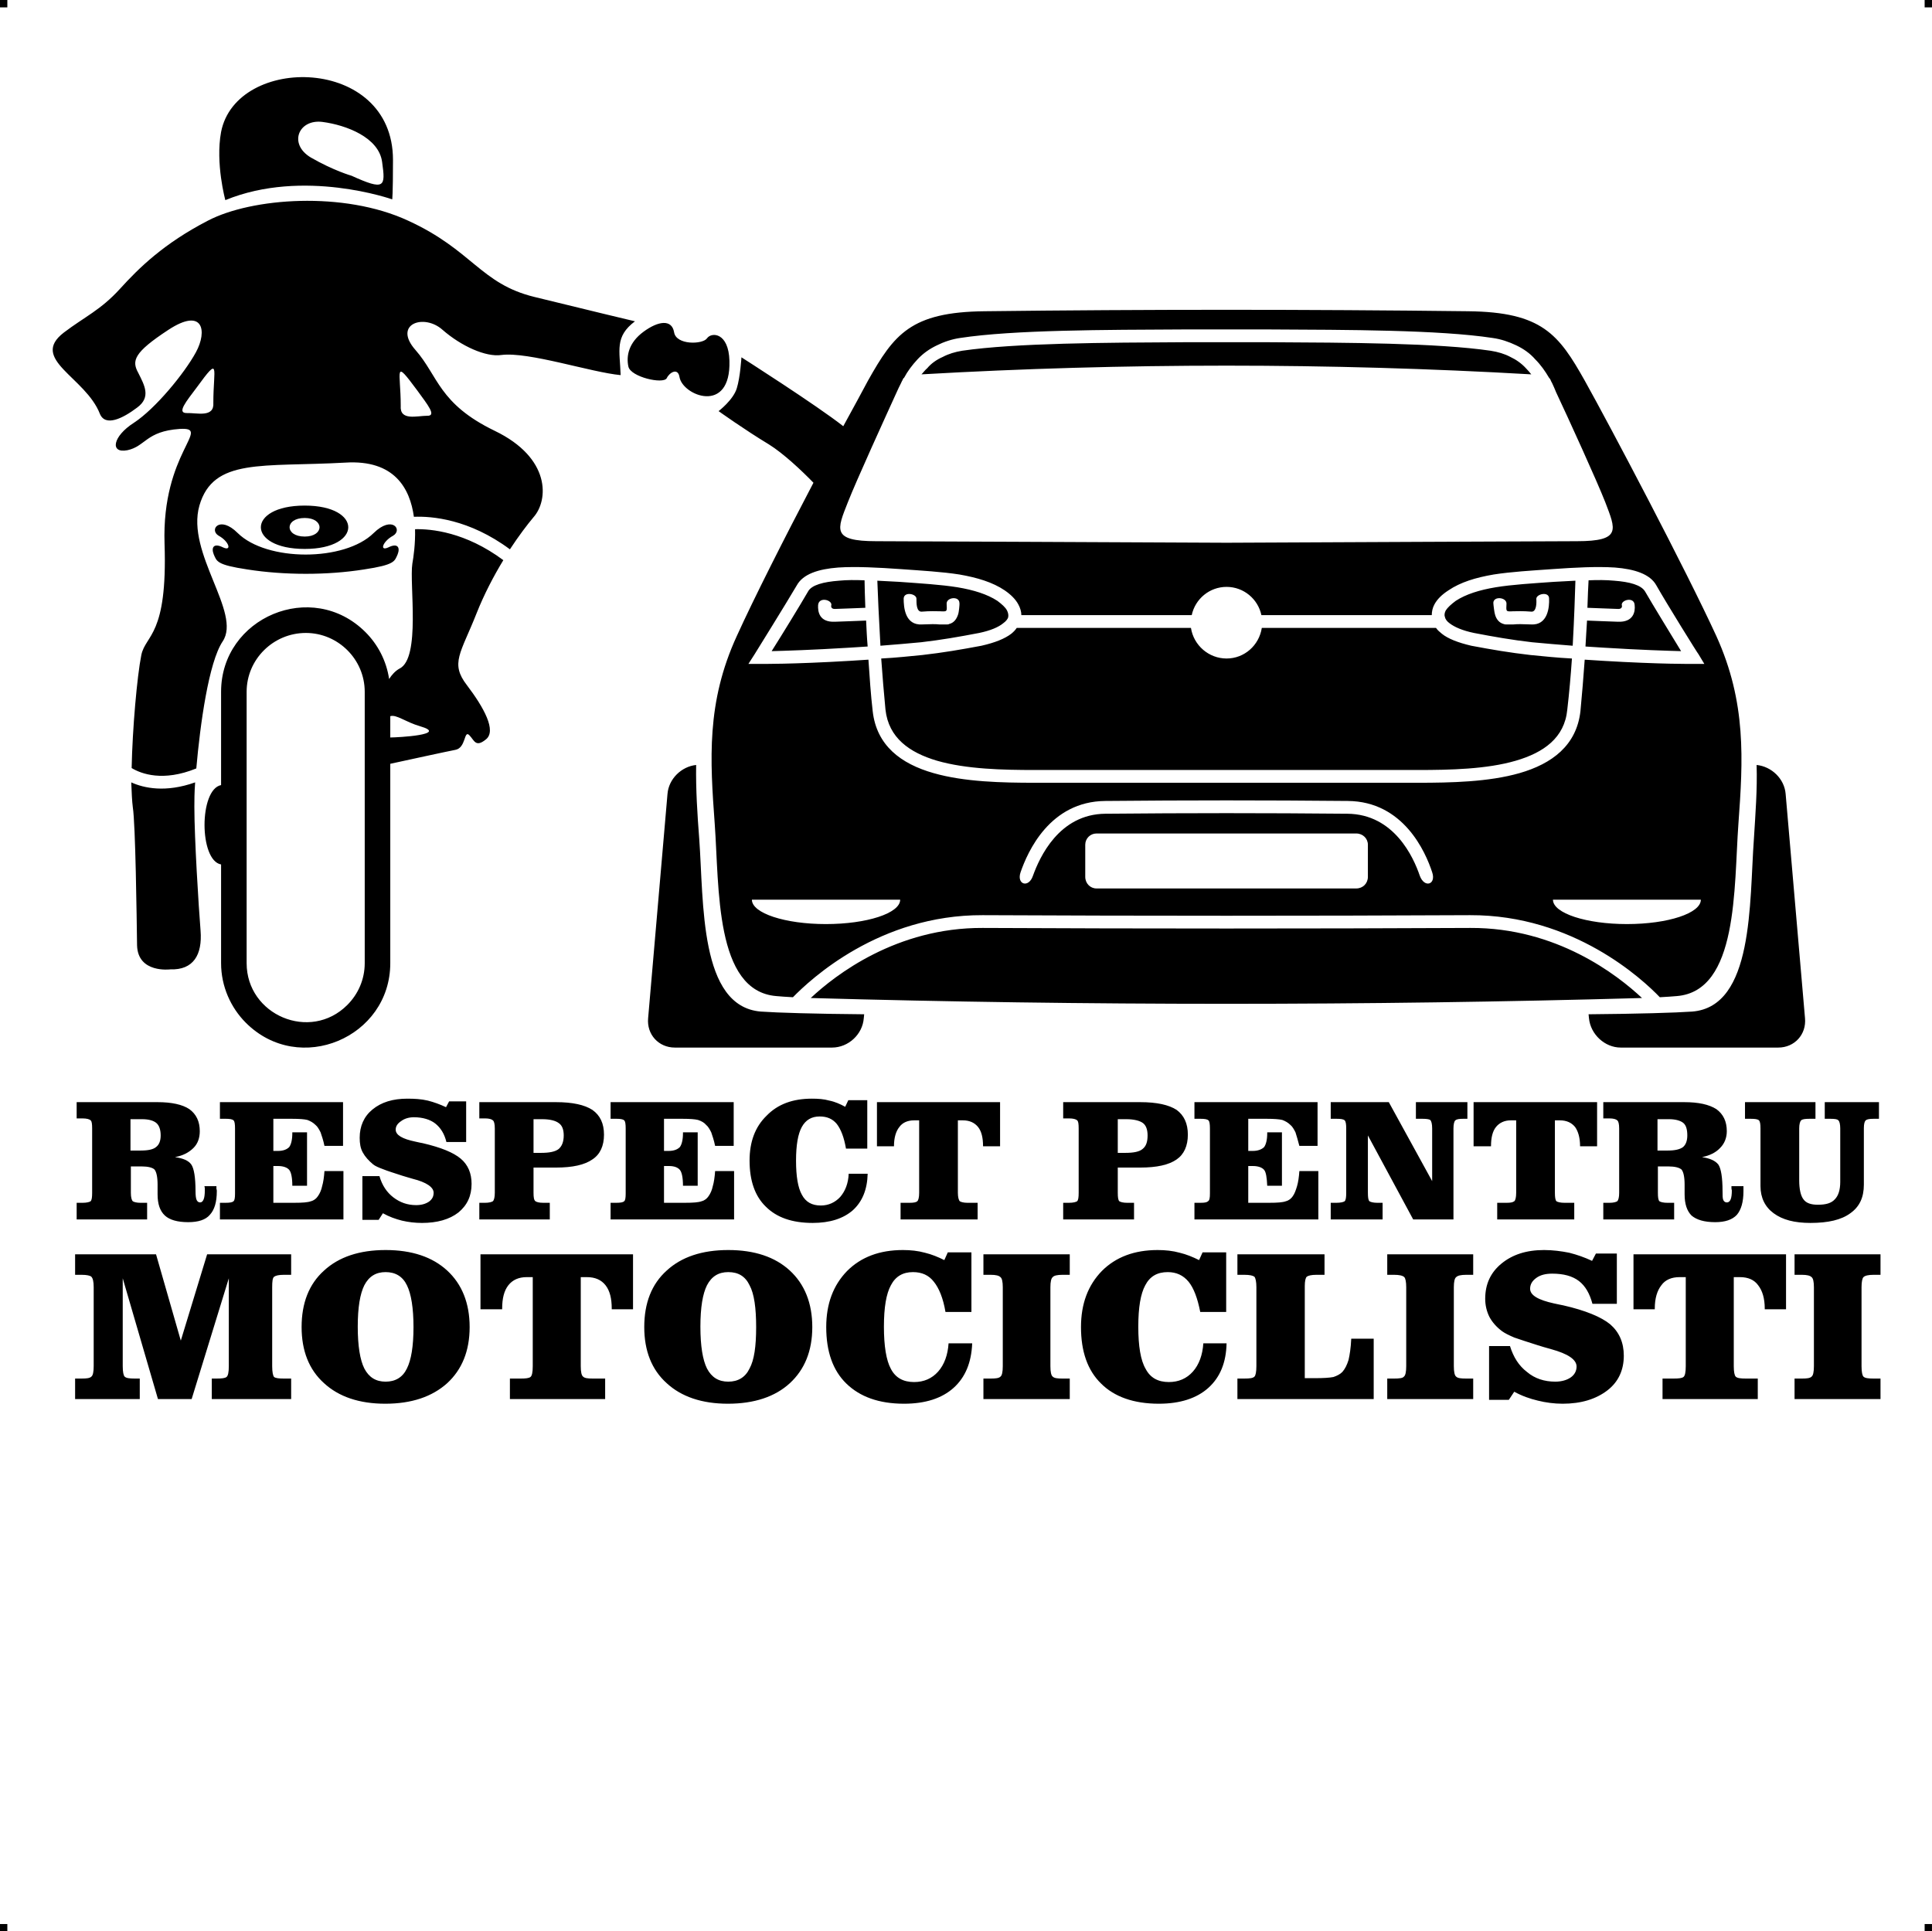 <?xml version="1.0" encoding="UTF-8"?> <!-- Creator: CorelDRAW X7 --> <?xml-stylesheet href="respect-golf-7.css" type="text/css"?> <svg xmlns="http://www.w3.org/2000/svg" xmlns:xlink="http://www.w3.org/1999/xlink" xml:space="preserve" width="4.994in" height="4.993in" version="1.1" style="shape-rendering:geometricPrecision; text-rendering:geometricPrecision; image-rendering:optimizeQuality; fill-rule:evenodd; clip-rule:evenodd" viewBox="0 0 4990 4989"> <g id="Layer_x0020_1">  <g id="_789361280"> <rect class="fil0" width="18.958" height="19.065"></rect> <rect class="fil0" x="4971" width="18.958" height="19.065"></rect> <rect class="fil0" y="4970" width="18.958" height="19.065"></rect> <rect class="fil0" x="4971" y="4970" width="18.958" height="19.065"></rect> </g> <path class="fil1" d="M787 1338c51,0 51,48 0,48 -52,0 -52,-48 0,-48zm1487 330c39,-3 73,-6 105,-9 52,-6 98,-14 150,-24 29,-6 50,-15 62,-25 7,-5 12,-11 13,-16l0 0c1,-5 0,-11 -3,-17 -4,-8 -13,-16 -25,-25 -26,-17 -61,-28 -103,-35 -44,-7 -95,-10 -150,-14 -19,-1 -38,-2 -57,-3 1,33 4,96 8,168zm-187 -140c-19,33 -68,113 -94,154 36,-1 104,-3 201,-9 16,-1 32,-2 47,-3 -2,-23 -3,-46 -4,-67 -20,1 -55,2 -80,3 -41,2 -45,-26 -44,-43 2,-23 38,-13 34,1 -1,4 1,9 9,9 24,-1 59,-2 79,-3 -1,-30 -2,-55 -2,-71 -24,-1 -46,-1 -66,1 -40,3 -71,11 -80,28zm280 19c0,12 0,33 13,33 24,-2 37,-1 48,-1 19,1 18,1 17,-20 0,-16 32,-20 33,-2 1,5 -2,27 -3,29 -4,13 -11,23 -24,26 -1,1 -3,1 -5,1 -7,0 -13,0 -20,0 -9,-1 -22,-1 -44,0 -45,3 -48,-45 -48,-67 1,-19 34,-12 33,1zm-42 777c0,35 -86,63 -192,63 -105,0 -191,-28 -191,-63l383 0zm-176 382l-406 0c-42,0 -73,-34 -69,-76l50 -579c3,-39 36,-71 74,-75 -1,63 3,126 8,191 12,165 0,433 159,446 42,3 142,6 267,7l-1 10c-3,42 -40,76 -82,76zm1806 -1739c-4,-5 -9,-11 -14,-16 -11,-12 -25,-22 -40,-29 -15,-8 -32,-13 -51,-16 -136,-20 -370,-21 -574,-22 -72,0 -144,0 -217,0 -203,1 -437,2 -574,22 -18,3 -35,8 -50,16 -16,7 -30,17 -40,29 -6,5 -10,11 -15,16 522,-30 1054,-30 1575,0zm107 701c-39,-3 -73,-6 -105,-9 -52,-6 -98,-14 -150,-24 -29,-6 -50,-15 -63,-25 -7,-5 -11,-11 -12,-16l0 0c-2,-5 -1,-11 2,-17 5,-8 14,-16 26,-25 26,-17 61,-28 103,-35 43,-7 94,-10 150,-14 19,-1 38,-2 56,-3 -1,33 -3,96 -7,168zm187 -140c19,33 68,113 93,154 -36,-1 -103,-3 -200,-9 -17,-1 -32,-2 -47,-3 1,-23 3,-46 4,-67 20,1 55,2 79,3 41,2 46,-26 44,-43 -1,-23 -37,-13 -33,1 1,4 -1,9 -9,9 -24,-1 -59,-2 -80,-3 1,-30 2,-55 3,-71 23,-1 45,-1 66,1 40,3 70,11 80,28zm-189 173c-40,-2 -75,-6 -107,-9 -53,-6 -100,-14 -153,-24 -34,-8 -60,-18 -76,-31 -6,-5 -11,-9 -15,-15l-450 0c-7,45 -45,79 -91,79 -46,0 -85,-34 -92,-79l-450 0c-4,6 -8,10 -14,15 -17,13 -42,23 -77,31 -53,10 -100,18 -153,24 -32,3 -66,7 -106,9 3,44 7,89 11,132 8,73 62,111 133,132 76,22 171,24 253,24 330,0 660,0 989,0 83,0 178,-2 253,-24 72,-21 126,-59 133,-132 5,-43 9,-88 12,-132zm-92 -154c1,12 0,33 -12,33 -24,-2 -38,-1 -48,-1 -19,1 -18,1 -17,-20 0,-16 -33,-20 -34,-2 0,5 3,27 4,29 3,13 11,23 23,26 2,1 4,1 6,1 7,0 12,0 19,0 10,-1 22,-1 45,0 44,3 48,-45 47,-67 0,-19 -33,-12 -33,1zm43 777c0,35 86,63 191,63 106,0 191,-28 191,-63l-382 0zm175 382l407 0c42,0 73,-34 69,-76l-50 -579c-3,-39 -36,-71 -75,-75 2,63 -3,126 -7,191 -12,165 0,433 -159,446 -42,3 -143,6 -268,7l1 10c4,42 41,76 82,76zm-683 -553c17,0 30,13 30,29l0 83c0,17 -13,30 -30,30l-671 0c-16,0 -29,-13 -29,-30l0 -83c0,-16 13,-29 29,-29l671 0zm-22 -84c144,1 201,132 218,184 11,32 -20,42 -32,9 -16,-47 -66,-159 -187,-160 -208,-2 -416,-2 -625,0 -120,1 -170,113 -187,160 -11,33 -43,23 -32,-9 18,-52 75,-183 219,-184 209,-2 417,-2 626,0zm-313 -553c44,0 81,31 90,73l440 0c0,-9 2,-19 7,-28 7,-13 19,-25 36,-36 31,-21 70,-33 117,-41 45,-7 96,-10 153,-14 56,-4 113,-7 160,-4 51,4 91,17 107,46 26,46 108,178 109,178l15 25 -29 0c-1,0 -82,1 -233,-8 -17,-1 -32,-2 -47,-3 -3,44 -7,90 -11,133 -10,89 -74,136 -157,160 -80,23 -178,25 -263,25 -329,0 -659,0 -989,0 -84,0 -182,-2 -262,-25 -84,-24 -147,-71 -157,-160 -5,-43 -8,-89 -11,-133 -15,1 -31,2 -47,3 -151,9 -233,8 -233,8l-30 0 16 -25c0,0 82,-132 109,-178 16,-29 55,-42 107,-46 46,-3 103,0 160,4 56,4 108,7 153,14 46,8 86,20 117,41 16,11 28,23 35,36 5,9 8,19 8,28l440 0c9,-42 46,-73 90,-73zm108 -665c205,1 441,1 579,22 22,3 42,10 61,19 19,9 36,21 49,36 15,15 26,31 36,48 1,1 3,3 4,6 0,1 2,4 4,8 4,8 7,16 10,23 32,68 105,228 127,284 27,71 43,101 -73,101 -88,0 -643,3 -905,4 -262,-1 -817,-4 -905,-4 -116,0 -101,-30 -73,-101 22,-56 95,-216 126,-284 3,-7 7,-15 11,-23 2,-4 3,-7 4,-8 1,-3 2,-5 4,-6 9,-17 21,-33 35,-48 14,-15 31,-27 50,-36 18,-9 39,-16 60,-19 138,-21 374,-21 579,-22 73,0 145,0 217,0zm1011 1725c18,-1 33,-2 44,-3 159,-13 147,-280 159,-445 12,-165 21,-313 -57,-485 -79,-172 -273,-540 -340,-660 -67,-119 -110,-177 -301,-179 -417,-5 -831,-5 -1249,0 -191,2 -234,60 -301,179 -15,28 -37,69 -64,118 -67,-53 -263,-178 -263,-178 0,0 -3,51 -12,80 -9,30 -47,59 -47,59 0,0 67,48 130,86 37,23 84,67 115,99 -74,141 -154,299 -198,396 -79,172 -69,320 -57,485 12,165 0,432 159,445 10,1 25,2 43,3 45,-46 223,-213 490,-212 420,2 840,2 1259,0 267,-1 446,166 490,212zm-2193 2c64,-60 222,-182 444,-181 420,2 840,2 1260,0 222,-1 379,121 443,181 -710,20 -1437,20 -2147,0zm-1856 503l0 -166c0,-12 -1,-19 -4,-21 -3,-3 -10,-5 -21,-5l-15 0 0 -42 209 0c36,0 64,6 82,18 18,13 27,32 27,57 0,17 -5,32 -16,43 -12,12 -27,20 -48,24 21,3 35,9 42,19 7,10 11,33 11,69 0,11 1,19 3,23 2,4 5,6 9,6 4,0 7,-3 9,-8 2,-5 3,-13 3,-23 0,-1 0,-3 0,-5 0,-3 -1,-4 -1,-6l31 0c0,2 0,4 0,7 1,2 1,4 1,6 0,28 -6,48 -18,61 -11,13 -30,19 -56,19 -28,0 -48,-6 -60,-17 -13,-12 -19,-30 -19,-55l0 -25c0,-20 -3,-33 -8,-39 -5,-5 -17,-8 -33,-8l-28 0 0 68c0,12 2,19 5,22 3,2 10,4 20,4l17 0 0 43 -182 0 0 -43 15 0c11,0 18,-2 21,-4 3,-3 4,-10 4,-22zm514 159l0 53 -19 0c-13,0 -21,2 -25,5 -4,3 -5,12 -5,27l0 204c0,15 2,25 5,28 4,3 12,4 25,4l19 0 0 53 -205 0 0 -53 13 0c13,0 21,-1 25,-4 4,-3 6,-12 6,-28l0 -227 -96 312 -87 0 -91 -312 0 227c0,15 2,24 5,27 4,4 13,5 26,5l13 0 0 53 -167 0 0 -53 17 0c13,0 21,-1 25,-5 4,-3 6,-12 6,-27l0 -204c0,-14 -2,-23 -6,-27 -3,-3 -12,-5 -25,-5l-17 0 0 -53 209 0 64 223 68 -223 217 0zm244 46c-25,0 -43,11 -55,34 -11,22 -17,57 -17,107 0,50 6,86 17,108 12,23 30,34 55,34 25,0 44,-11 55,-34 11,-22 17,-57 17,-107 0,-49 -6,-86 -17,-108 -11,-23 -30,-34 -55,-34zm-217 142c0,-62 19,-111 58,-146 38,-35 91,-53 159,-53 68,0 121,18 159,53 38,35 58,84 58,146 0,62 -20,110 -58,145 -39,35 -92,53 -160,53 -67,0 -120,-18 -158,-53 -39,-35 -58,-84 -58,-145zm581 -129c-20,0 -36,7 -47,21 -11,14 -16,34 -16,60l0 2 -56 0 0 -142 394 0 0 142 -55 0 0 -2c0,-26 -5,-46 -16,-60 -11,-14 -27,-21 -48,-21l-16 0 0 230c0,15 2,24 6,27 4,4 12,5 25,5l32 0 0 53 -246 0 0 -53 29 0c12,0 20,-1 24,-4 4,-3 6,-12 6,-28l0 -230 -16 0zm521 -13c-25,0 -43,11 -55,34 -11,22 -17,57 -17,107 0,50 6,86 17,108 12,23 30,34 55,34 25,0 44,-11 55,-34 12,-22 17,-57 17,-107 0,-49 -5,-86 -17,-108 -11,-23 -29,-34 -55,-34zm-217 142c0,-62 19,-111 58,-146 38,-35 91,-53 159,-53 68,0 121,18 159,53 38,35 58,84 58,146 0,62 -20,110 -58,145 -38,35 -92,53 -160,53 -67,0 -120,-18 -158,-53 -39,-35 -58,-84 -58,-145zm847 42c-2,50 -18,88 -48,115 -30,27 -73,41 -128,41 -65,0 -114,-18 -149,-52 -35,-34 -52,-83 -52,-146 0,-60 18,-108 54,-145 36,-36 84,-54 144,-54 20,0 39,2 57,7 17,4 34,11 50,19l9 -20 61 0 0 154 -67 0c-6,-36 -17,-62 -30,-78 -13,-17 -31,-25 -54,-25 -26,0 -45,11 -57,34 -12,22 -18,57 -18,107 0,50 6,87 18,109 12,23 32,34 60,34 25,0 46,-9 62,-27 16,-18 25,-43 27,-73l61 0zm252 -230l0 53 -19 0c-13,0 -22,2 -25,6 -4,3 -6,12 -6,26l0 204c0,15 2,24 6,27 4,4 12,5 25,5l19 0 0 53 -223 0 0 -53 19 0c13,0 21,-1 25,-5 4,-3 6,-12 6,-27l0 -204c0,-14 -2,-23 -6,-26 -4,-4 -12,-6 -25,-6l-19 0 0 -53 223 0zm405 230c-1,50 -17,88 -47,115 -30,27 -73,41 -128,41 -65,0 -115,-18 -149,-52 -35,-34 -52,-83 -52,-146 0,-60 18,-108 54,-145 36,-36 84,-54 144,-54 20,0 39,2 57,7 17,4 34,11 50,19l9 -20 61 0 0 154 -67 0c-7,-36 -17,-62 -30,-78 -14,-17 -32,-25 -54,-25 -27,0 -46,11 -58,34 -12,22 -18,57 -18,107 0,50 6,87 19,109 12,23 32,34 60,34 25,0 46,-9 62,-27 16,-18 25,-43 27,-73l60 0zm253 -230l0 53 -21 0c-13,0 -21,2 -25,5 -3,3 -5,11 -5,24l0 3 0 235 25 0c23,0 39,-1 49,-3 9,-3 17,-7 23,-13 7,-8 12,-18 16,-31 3,-13 6,-31 7,-55l58 0 0 156 -352 0 0 -53 18 0c14,0 22,-1 26,-5 3,-3 5,-12 5,-27l0 -204c0,-14 -2,-23 -5,-27 -4,-3 -12,-5 -26,-5l-18 0 0 -53 225 0zm384 0l0 53 -18 0c-14,0 -22,2 -26,6 -4,3 -6,12 -6,26l0 204c0,15 2,24 6,27 4,4 12,5 26,5l18 0 0 53 -222 0 0 -53 18 0c13,0 22,-1 25,-5 4,-3 6,-12 6,-27l0 -204c0,-14 -2,-23 -5,-26 -4,-4 -13,-6 -26,-6l-18 0 0 -53 222 0zm41 237l54 0c9,29 23,51 44,67 20,17 45,25 73,25 16,0 30,-4 40,-11 10,-7 15,-17 15,-28 0,-18 -22,-33 -66,-45 -14,-4 -25,-7 -34,-10 -26,-8 -46,-15 -61,-20 -14,-6 -24,-11 -31,-16 -15,-11 -26,-24 -33,-37 -7,-14 -11,-30 -11,-47 0,-38 14,-68 42,-91 28,-23 64,-35 110,-35 23,0 45,3 65,7 20,5 40,12 59,21l10 -19 54 0 0 130 -63 0c-7,-26 -18,-46 -35,-59 -17,-13 -40,-19 -69,-19 -16,0 -30,3 -41,11 -11,8 -16,17 -16,28 0,17 21,29 62,38 10,2 18,4 24,5 57,13 98,30 121,49 23,20 35,47 35,81 0,37 -14,68 -43,90 -29,22 -67,34 -115,34 -22,0 -44,-3 -64,-8 -21,-5 -41,-12 -61,-23l-14 21 -51 0 0 -139zm492 -178c-21,0 -37,7 -47,21 -11,14 -17,34 -17,60l0 2 -55 0 0 -142 394 0 0 142 -55 0 0 -2c0,-26 -6,-46 -17,-60 -10,-14 -26,-21 -47,-21l-16 0 0 230c0,15 2,24 5,27 4,4 13,5 26,5l31 0 0 53 -246 0 0 -53 29 0c13,0 21,-1 25,-4 4,-3 6,-12 6,-28l0 -230 -16 0zm519 -59l0 53 -18 0c-13,0 -22,2 -26,6 -3,3 -5,12 -5,26l0 204c0,15 2,24 5,27 4,4 13,5 26,5l18 0 0 53 -222 0 0 -53 19 0c13,0 21,-1 25,-5 4,-3 6,-12 6,-27l0 -204c0,-14 -2,-23 -6,-26 -4,-4 -12,-6 -25,-6l-19 0 0 -53 222 0zm-4520 -268l27 0c19,0 32,-3 39,-9 8,-6 12,-16 12,-30 0,-15 -4,-26 -11,-32 -7,-6 -19,-10 -37,-10l-30 0 0 81zm549 -125l0 113 -48 0c-3,-15 -7,-26 -10,-35 -4,-8 -8,-15 -13,-19 -6,-6 -13,-10 -21,-13 -8,-2 -21,-3 -40,-3l-9 0 -39 0 0 83 12 0c14,0 23,-4 29,-10 5,-7 8,-19 8,-36l0 -2 38 0 0 138 -38 0c0,-21 -3,-35 -8,-41 -5,-6 -15,-10 -29,-10l-12 0 0 95 54 0c21,0 35,-1 43,-4 8,-2 14,-7 18,-13 5,-7 9,-16 11,-26 3,-10 5,-24 6,-39l49 0 0 125 -319 0 0 -43 15 0c10,0 17,-1 20,-4 3,-2 4,-9 4,-20l0 -2 0 -166c0,-11 -1,-19 -4,-21 -3,-3 -10,-4 -20,-4l-15 0 0 -43 318 0zm50 191l44 0c7,24 19,42 36,55 17,13 36,20 59,20 13,0 24,-3 33,-9 8,-6 12,-13 12,-23 0,-14 -18,-27 -54,-36 -11,-3 -20,-6 -27,-8 -21,-7 -38,-12 -50,-17 -11,-4 -20,-8 -25,-12 -12,-10 -21,-20 -27,-31 -6,-11 -8,-23 -8,-38 0,-30 11,-55 33,-73 23,-19 53,-28 90,-28 19,0 36,1 53,5 16,4 32,10 47,17l8 -15 44 0 0 105 -51 0c-5,-21 -15,-37 -29,-48 -13,-10 -32,-16 -55,-16 -14,0 -25,4 -33,10 -9,6 -14,13 -14,22 0,14 17,24 51,31 8,2 14,3 19,4 47,11 79,24 98,40 19,16 28,38 28,65 0,31 -11,55 -34,74 -23,18 -55,27 -94,27 -18,0 -35,-2 -52,-6 -16,-4 -33,-10 -49,-19l-11 17 -42 0 0 -113zm442 -60l20 0c21,0 36,-3 45,-10 8,-7 13,-18 13,-35 0,-15 -4,-26 -13,-32 -8,-6 -22,-10 -43,-10l-22 0 0 87zm58 -131c43,0 74,7 94,20 20,14 30,35 30,64 0,29 -10,51 -30,64 -20,14 -51,21 -94,21l-58 0 0 65c0,12 1,19 5,22 3,2 9,4 20,4l17 0 0 43 -182 0 0 -43 15 0c10,0 17,-2 20,-4 3,-3 5,-10 5,-22l0 -166c0,-12 -2,-19 -5,-21 -3,-3 -10,-5 -20,-5l-15 0 0 -42 198 0zm459 0l0 113 -48 0c-3,-15 -7,-26 -10,-35 -4,-8 -8,-15 -13,-19 -5,-6 -12,-10 -21,-13 -8,-2 -21,-3 -40,-3l-9 0 -39 0 0 83 12 0c14,0 23,-4 29,-10 5,-7 8,-19 8,-36l0 -2 38 0 0 138 -38 0c0,-21 -3,-35 -8,-41 -5,-6 -14,-10 -28,-10l-13 0 0 95 54 0c21,0 35,-1 43,-4 8,-2 14,-7 18,-13 5,-7 9,-16 11,-26 3,-10 5,-24 6,-39l49 0 0 125 -319 0 0 -43 15 0c10,0 17,-1 20,-4 3,-2 4,-9 4,-20l0 -2 0 -166c0,-11 -1,-19 -4,-21 -3,-3 -10,-4 -20,-4l-15 0 0 -43 318 0zm346 185c-1,41 -14,72 -38,94 -25,22 -60,33 -104,33 -53,0 -93,-14 -121,-42 -28,-27 -42,-67 -42,-119 0,-48 14,-87 44,-116 29,-30 68,-44 117,-44 16,0 31,1 45,5 15,3 28,9 41,16l8 -17 49 0 0 125 -55 0c-5,-29 -13,-50 -24,-64 -11,-13 -25,-19 -44,-19 -21,0 -36,9 -46,27 -10,18 -15,47 -15,87 0,41 5,70 15,88 10,19 26,28 49,28 20,0 37,-8 50,-22 13,-15 21,-35 22,-60l49 0zm120 -138c-17,0 -30,6 -38,17 -9,11 -14,28 -14,49l0 1 -44 0 0 -114 318 0 0 114 -44 0 0 -1c0,-21 -4,-38 -13,-49 -9,-11 -22,-17 -39,-17l-13 0 0 187c0,11 2,19 5,22 3,2 10,4 20,4l26 0 0 43 -199 0 0 -43 23 0c10,0 17,-1 20,-4 3,-2 5,-10 5,-22l0 -187 -13 0zm526 84l20 0c21,0 36,-3 44,-10 9,-7 13,-18 13,-35 0,-15 -4,-26 -12,-32 -8,-6 -23,-10 -43,-10l-22 0 0 87zm58 -131c43,0 74,7 94,20 19,14 29,35 29,64 0,29 -10,51 -29,64 -20,14 -51,21 -94,21l-58 0 0 65c0,12 1,19 4,22 3,2 10,4 20,4l18 0 0 43 -183 0 0 -43 15 0c11,0 18,-2 21,-4 3,-3 4,-10 4,-22l0 -166c0,-12 -1,-19 -4,-21 -3,-3 -10,-5 -21,-5l-15 0 0 -42 199 0zm458 0l0 113 -47 0c-4,-15 -7,-26 -10,-35 -4,-8 -8,-15 -13,-19 -6,-6 -13,-10 -21,-13 -8,-2 -22,-3 -40,-3l-9 0 -39 0 0 83 12 0c13,0 23,-4 29,-10 5,-7 8,-19 8,-36l0 -2 38 0 0 138 -38 0c-1,-21 -3,-35 -8,-41 -5,-6 -15,-10 -29,-10l-12 0 0 95 54 0c21,0 35,-1 43,-4 8,-2 14,-7 18,-13 5,-7 8,-16 11,-26 3,-10 5,-24 6,-39l49 0 0 125 -320 0 0 -43 16 0c10,0 16,-1 19,-4 4,-2 5,-9 5,-20l0 -2 0 -166c0,-11 -1,-19 -4,-21 -3,-3 -10,-4 -21,-4l-15 0 0 -43 318 0zm184 0l112 204 0 -136c0,-12 -2,-19 -5,-22 -3,-2 -10,-3 -20,-3l-17 0 0 -43 133 0 0 43 -11 0c-10,0 -17,1 -20,4 -3,2 -5,10 -5,21l0 235 -104 0 -117 -217 0 148c0,12 1,19 4,22 3,2 10,4 20,4l14 0 0 43 -134 0 0 -43 15 0c11,0 18,-2 21,-4 3,-3 4,-10 4,-22l0 -166c0,-11 -1,-18 -4,-21 -3,-3 -10,-4 -21,-4l-15 0 0 -43 150 0zm315 47c-16,0 -29,6 -38,17 -9,11 -13,28 -13,49l0 1 -45 0 0 -114 319 0 0 114 -44 0 0 -1c0,-21 -5,-38 -13,-49 -9,-11 -22,-17 -39,-17l-13 0 0 187c0,11 1,19 4,22 3,2 10,4 21,4l25 0 0 43 -199 0 0 -43 24 0c10,0 16,-1 20,-4 3,-2 5,-10 5,-22l0 -187 -14 0zm280 187l0 -166c0,-12 -2,-19 -5,-21 -3,-3 -10,-5 -20,-5l-16 0 0 -42 209 0c37,0 64,6 83,18 18,13 27,32 27,57 0,17 -6,32 -17,43 -11,12 -27,20 -47,24 20,3 34,9 42,19 7,10 11,33 11,69 0,11 0,19 2,23 2,4 5,6 9,6 5,0 8,-3 10,-8 2,-5 3,-13 3,-23 0,-1 -1,-3 -1,-5 0,-3 0,-4 0,-6l31 0c0,2 0,4 0,7 0,2 0,4 0,6 0,28 -6,48 -17,61 -12,13 -31,19 -56,19 -28,0 -48,-6 -61,-17 -12,-12 -18,-30 -18,-55l0 -25c0,-20 -3,-33 -8,-39 -6,-5 -17,-8 -34,-8l-27 0 0 68c0,12 1,19 4,22 3,2 10,4 21,4l17 0 0 43 -183 0 0 -43 16 0c10,0 17,-2 20,-4 3,-3 5,-10 5,-22zm99 -109l27 0c18,0 31,-3 39,-9 7,-6 11,-16 11,-30 0,-15 -3,-26 -10,-32 -7,-6 -20,-10 -37,-10l-30 0 0 81zm366 77c0,23 4,40 11,49 7,10 20,14 37,14 21,0 35,-4 44,-14 9,-9 14,-24 14,-45l0 -138c0,-11 -2,-19 -5,-21 -2,-3 -9,-4 -20,-4l-15 0 0 -43 140 0 0 43 -14 0c-10,0 -17,1 -20,4 -3,2 -5,9 -5,20l0 146c0,33 -11,57 -35,74 -23,17 -57,25 -103,25 -41,0 -72,-8 -95,-25 -22,-16 -34,-40 -34,-70l0 -149c0,-11 -1,-18 -4,-21 -3,-3 -10,-4 -21,-4l-15 0 0 -43 182 0 0 43 -16 0c-11,0 -18,1 -21,4 -3,3 -5,10 -5,21l0 134zm-4008 -1578c-80,-12 -79,-21 -87,-39 -7,-18 0,-30 24,-18 24,11 15,-16 -11,-30 -26,-15 2,-54 49,-7 75,74 276,74 351,0 48,-47 76,-8 50,7 -26,14 -36,41 -12,30 24,-12 31,0 24,18 -8,18 -7,27 -87,39 -95,15 -205,15 -301,0zm396 -423c0,-90 -20,-124 43,-39 26,36 51,66 25,65 -26,0 -71,14 -68,-26zm-484 -8c0,-89 19,-124 -43,-39 -27,36 -52,66 -26,66 26,-1 72,13 69,-27zm239 595c-84,0 -153,68 -153,152l0 701c0,134 164,204 260,108 28,-28 45,-66 45,-108l0 -701c0,-84 -69,-152 -152,-152zm218 215l0 55c18,0 153,-7 77,-29 -38,-11 -61,-31 -77,-26zm-504 171c-2,26 -2,48 -2,63 0,82 11,257 16,320 5,63 -19,102 -78,100 0,0 -84,11 -86,-62 -1,-72 -4,-313 -11,-357 -2,-15 -3,-38 -4,-64 33,15 89,27 165,0zm565 -686c-10,-73 -50,-148 -177,-140 -215,12 -341,-13 -377,111 -35,123 110,277 60,351 -36,54 -58,214 -68,328 -86,35 -142,14 -167,-1 2,-101 14,-237 25,-292 11,-53 68,-49 60,-287 -8,-238 125,-302 39,-297 -87,6 -88,45 -135,55 -46,9 -38,-36 17,-71 55,-36 130,-127 160,-182 30,-55 19,-117 -71,-58 -90,59 -95,80 -78,111 16,32 34,63 -3,90 -37,28 -82,50 -96,16 -37,-95 -183,-141 -93,-210 54,-41 95,-58 145,-113 49,-54 113,-117 227,-176 113,-59 351,-77 517,0 166,76 187,163 326,197 138,34 260,63 260,63 -53,40 -39,75 -37,139 -76,-7 -238,-61 -308,-52 -40,6 -104,-23 -152,-65 -48,-43 -129,-15 -70,52 59,67 60,139 205,209 145,70 139,179 100,223 -16,19 -38,48 -61,83 -105,-78 -202,-86 -248,-84zm-498 898c-57,-10 -57,-194 0,-205l0 -241c0,-192 235,-292 373,-154 32,32 54,74 61,121 7,-11 16,-21 27,-27 55,-27 25,-219 33,-271 3,-17 8,-51 7,-89 41,-1 130,7 228,80 -25,41 -50,89 -69,137 -41,104 -69,129 -25,186 44,58 77,118 49,140 -27,22 -30,2 -43,-11 -14,-14 -8,33 -36,38 -21,4 -122,26 -168,36l0 515c0,192 -235,292 -373,154 -39,-39 -64,-94 -64,-154l0 -255zm337 -1779c0,0 -46,-13 -105,-47 -59,-35 -32,-100 30,-92 61,8 146,40 154,104 9,64 7,74 -79,35zm-326 63c0,0 -26,-95 -11,-176 39,-201 444,-198 444,72 0,92 -2,102 -2,102 0,0 -229,-81 -431,2zm1041 430c-6,-28 1,-62 39,-90 38,-28 73,-33 79,1 5,34 74,32 85,16 12,-17 56,-15 58,58 4,140 -121,90 -129,42 -4,-25 -26,-12 -33,3 -9,16 -93,-3 -99,-30zm-836 359c150,0 150,112 0,112 -151,0 -151,-112 0,-112z"></path> </g> </svg> 
